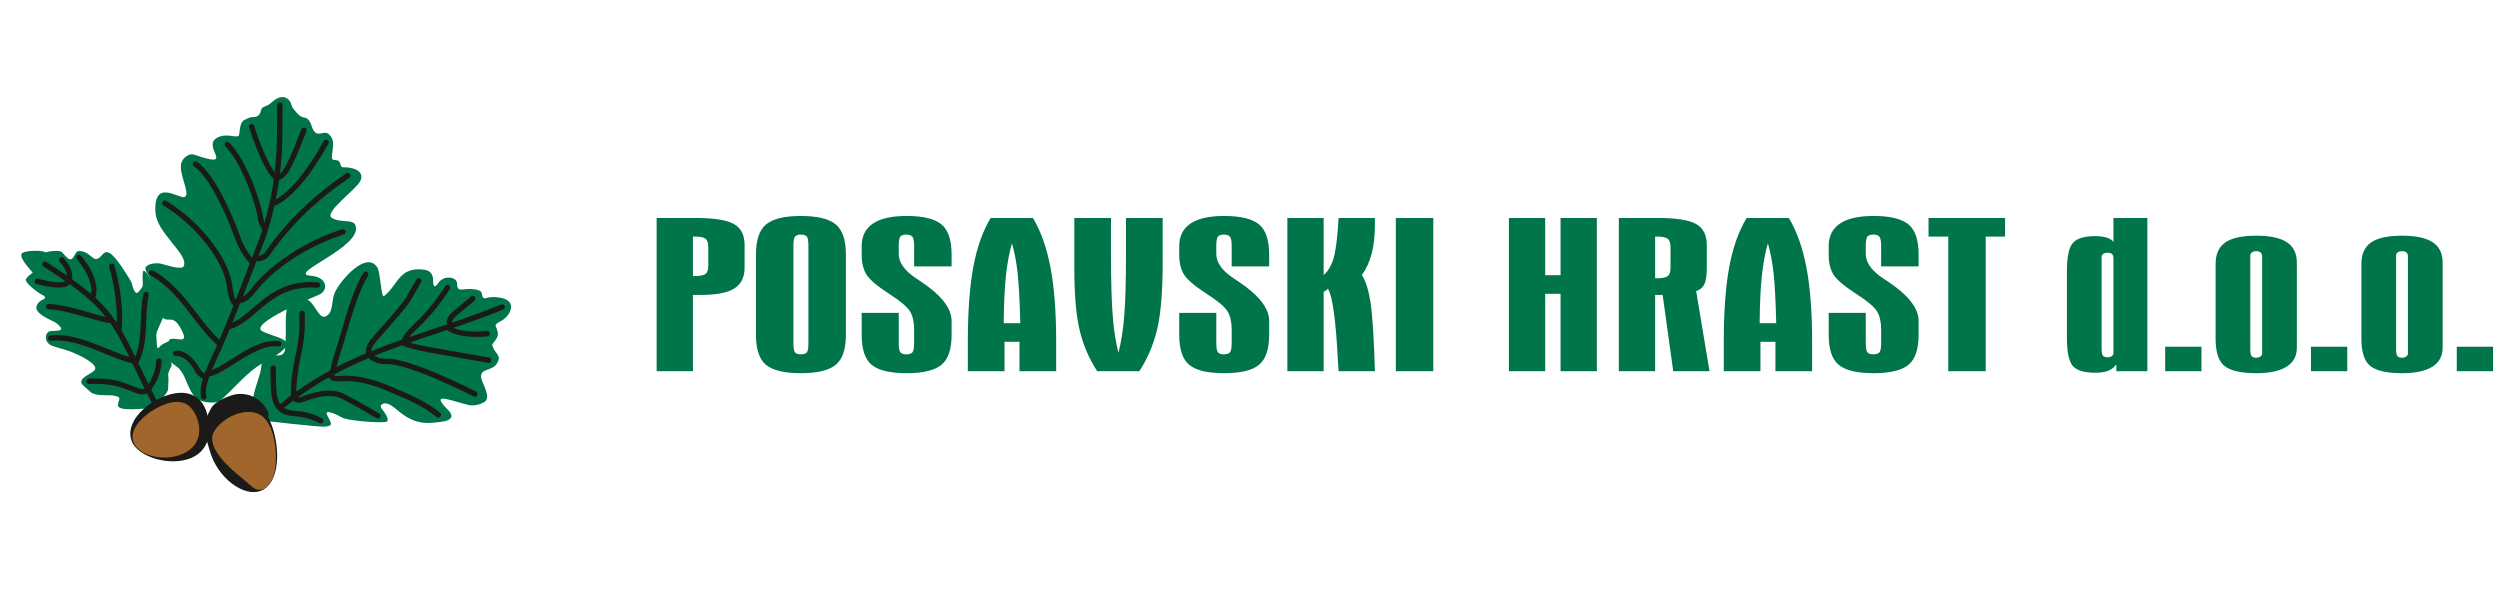 <?xml version="1.0" encoding="utf-8"?>
<!-- Generator: Adobe Illustrator 16.0.0, SVG Export Plug-In . SVG Version: 6.00 Build 0)  -->
<!DOCTYPE svg PUBLIC "-//W3C//DTD SVG 1.1//EN" "http://www.w3.org/Graphics/SVG/1.1/DTD/svg11.dtd">
<svg version="1.1" id="Layer_1" xmlns="http://www.w3.org/2000/svg" xmlns:xlink="http://www.w3.org/1999/xlink" x="0px" y="0px"
	 width="612px" height="150.114px" viewBox="0 0 612 150.114" enable-background="new 0 0 612 150.114" xml:space="preserve">
<path fill="#007549" d="M601.419,84.877h8.882v5.985h-8.882V84.877z M589.462,85.374V62.804c0-0.431-0.112-0.759-0.353-0.978
	c-0.242-0.229-0.596-0.339-1.063-0.339c-0.452,0-0.805,0.1-1.078,0.293c-0.274,0.2-0.403,0.448-0.403,0.75v1.098v21.745
	c0,0.961,0.112,1.574,0.337,1.819c0.211,0.249,0.598,0.377,1.145,0.377c0.402,0,0.74-0.101,1.013-0.312
	c0.274-0.202,0.402-0.467,0.402-0.786V85.374z M578.069,66.2v-1.574c0-2.416,0.789-4.174,2.383-5.281
	c1.576-1.099,4.103-1.648,7.563-1.648c3.396,0,5.905,0.542,7.515,1.611c1.625,1.072,2.43,2.737,2.43,4.998v1.902v18.899
	c0,2.051-0.837,3.614-2.526,4.668c-1.674,1.053-4.151,1.583-7.418,1.583c-3.621,0-6.181-0.567-7.676-1.693
	c-1.514-1.126-2.27-3.396-2.27-6.818V66.2z M565.726,84.877h8.885v5.985h-8.885V84.877z M553.771,85.374V62.804
	c0-0.431-0.113-0.759-0.355-0.978c-0.24-0.229-0.594-0.339-1.061-0.339c-0.451,0-0.806,0.1-1.079,0.293
	c-0.273,0.2-0.401,0.448-0.401,0.75v1.098v21.745c0,0.961,0.112,1.574,0.337,1.819c0.21,0.249,0.596,0.377,1.144,0.377
	c0.401,0,0.739-0.101,1.014-0.312c0.274-0.202,0.402-0.467,0.402-0.786V85.374z M542.378,66.2v-1.574
	c0-2.416,0.789-4.174,2.382-5.281c1.576-1.099,4.104-1.648,7.563-1.648c3.396,0,5.904,0.542,7.515,1.611
	c1.625,1.072,2.43,2.737,2.43,4.998v1.902v18.899c0,2.051-0.837,3.614-2.526,4.668c-1.674,1.053-4.152,1.583-7.418,1.583
	c-3.62,0-6.18-0.567-7.676-1.693c-1.513-1.126-2.27-3.396-2.27-6.818V66.2z M530.035,84.877h8.884v5.985h-8.884V84.877z
	 M505.979,66.374c0-3.533,0.499-5.848,1.496-6.937c0.982-1.09,2.768-1.629,5.358-1.629c1.158,0,2.125,0.12,2.864,0.348
	c0.74,0.228,1.304,0.584,1.674,1.069V53.36h8.304v37.503h-7.596v-1.637c-0.579,0.741-1.256,1.264-2.044,1.565
	c-0.788,0.303-1.85,0.456-3.202,0.456c-2.591,0-4.376-0.538-5.374-1.619c-0.981-1.089-1.48-3.405-1.48-6.946V66.374z
	 M514.475,64.013v21.249c0,0.961,0.112,1.574,0.338,1.822c0.21,0.248,0.596,0.376,1.143,0.376c0.402,0,0.74-0.102,1.014-0.293
	c0.273-0.202,0.402-0.448,0.402-0.751v-1.154V63.189c0-0.448-0.113-0.779-0.354-0.999c-0.242-0.21-0.595-0.319-1.063-0.319
	c-0.45,0-0.805,0.091-1.078,0.283c-0.274,0.185-0.402,0.439-0.402,0.761V64.013z M476.933,90.863V57.917h-4.828V53.36h18.731v4.557
	h-4.731v32.946H476.933z M469.675,65.222h-9.172v-5.016c0-1.152-0.146-1.913-0.419-2.261c-0.289-0.348-0.788-0.521-1.513-0.521
	c-0.659,0-1.125,0.156-1.416,0.467c-0.272,0.311-0.418,1.089-0.418,2.315v1.931c0,2.17,1.464,4.192,4.377,6.085
	c0.338,0.23,0.595,0.404,0.756,0.513c0.032,0.018,0.081,0.046,0.146,0.083c5.101,3.376,7.659,6.616,7.659,9.729v3.413
	c0,3.55-0.836,5.994-2.494,7.357c-1.673,1.363-4.505,2.041-8.528,2.041s-6.873-0.678-8.513-2.024
	c-1.657-1.353-2.478-3.815-2.478-7.374v-5.372h9.075v7.365c0,1.218,0.146,1.987,0.418,2.307c0.291,0.32,0.757,0.485,1.416,0.485
	c0.725,0,1.224-0.165,1.513-0.493c0.273-0.34,0.419-1.098,0.419-2.299v-3.311c0-1.842-0.338-3.313-1.015-4.422
	c-0.675-1.115-2.364-2.536-5.069-4.272c-2.929-1.896-4.794-3.47-5.582-4.733c-0.788-1.252-1.175-2.9-1.175-4.913v-2.042
	c0-2.444,0.917-4.292,2.751-5.527c1.851-1.246,4.586-1.867,8.239-1.867c4.023,0,6.855,0.687,8.528,2.05
	c1.658,1.363,2.494,3.824,2.494,7.385V65.222z M432.776,59.565c-0.644,2.215-1.126,4.833-1.464,7.844
	c-0.322,3.01-0.515,6.91-0.547,11.705h4.054c-0.128-5.345-0.353-9.409-0.643-12.201C433.871,64.124,433.403,61.669,432.776,59.565z
	 M434.627,90.863v-7.191h-3.668v7.191h-8.979v-7.245c0-7.34,0.45-13.419,1.335-18.242c0.901-4.813,2.316-8.822,4.265-12.016h10.331
	c1.947,3.231,3.379,7.286,4.312,12.145c0.919,4.858,1.385,10.89,1.385,18.113v7.245H434.627z M408.944,65.505v-4.933
	c0-1.053-0.225-1.757-0.675-2.113c-0.467-0.357-1.305-0.542-2.527-0.542h-0.563v10.214h0.369c1.319,0,2.222-0.174,2.688-0.522
	C408.704,67.261,408.944,66.557,408.944,65.505z M396.296,90.863V53.36h9.446c4.57,0,7.725,0.496,9.462,1.474
	c1.755,0.987,2.623,2.709,2.623,5.17v5.555c0,1.859-0.192,3.194-0.595,4.009c-0.387,0.824-1.063,1.392-2.012,1.694l3.266,19.601
	h-8.882l-2.591-18.668h-1.834v18.668H396.296z M369.376,90.863V53.36h8.882v14.004h3.766V53.36h8.883v37.503h-8.883V71.92h-3.766
	v18.942H369.376z M341.697,90.863V53.36h9.173v37.503H341.697z M315.146,53.36h8.883v13.993c1.094-0.979,1.916-2.378,2.445-4.181
	c0.53-1.804,0.935-5.081,1.224-9.812h8.884v1.611c0,2.68-0.259,5.024-0.773,7.038c-0.515,2.004-1.32,3.79-2.415,5.344
	c0.935,1.411,1.642,3.635,2.109,6.664c0.466,3.028,0.837,8.648,1.079,16.847h-8.884c-0.064-0.639-0.129-1.563-0.192-2.764
	c-0.501-9.899-1.321-15.711-2.446-17.451c-0.112,0.166-0.273,0.311-0.467,0.448c-0.193,0.128-0.37,0.248-0.563,0.331v19.436h-8.883
	V53.36z M310.688,65.222h-9.173v-5.016c0-1.152-0.145-1.913-0.418-2.261c-0.29-0.348-0.788-0.521-1.512-0.521
	c-0.66,0-1.126,0.156-1.417,0.467c-0.273,0.311-0.417,1.089-0.417,2.315v1.931c0,2.17,1.463,4.192,4.376,6.085
	c0.338,0.23,0.596,0.404,0.756,0.513c0.032,0.018,0.081,0.046,0.145,0.083c5.101,3.376,7.66,6.616,7.66,9.729v3.413
	c0,3.55-0.838,5.994-2.495,7.357c-1.674,1.363-4.505,2.041-8.528,2.041c-4.023,0-6.872-0.678-8.513-2.024
	c-1.657-1.353-2.479-3.815-2.479-7.374v-5.372h9.077v7.365c0,1.218,0.145,1.987,0.417,2.307c0.29,0.32,0.757,0.485,1.417,0.485
	c0.724,0,1.223-0.165,1.512-0.493c0.273-0.34,0.418-1.098,0.418-2.299v-3.311c0-1.842-0.338-3.313-1.013-4.422
	c-0.676-1.115-2.365-2.536-5.069-4.272c-2.93-1.896-4.796-3.47-5.584-4.733c-0.788-1.252-1.175-2.9-1.175-4.913v-2.042
	c0-2.444,0.918-4.292,2.752-5.527c1.851-1.246,4.585-1.867,8.239-1.867c4.022,0,6.854,0.687,8.528,2.05
	c1.657,1.363,2.495,3.824,2.495,7.385V65.222z M271.972,53.36v9.005c0,6.581,0.145,11.605,0.434,15.082
	c0.274,3.479,0.742,6.444,1.385,8.913c0.659-2.515,1.142-5.518,1.416-9.004c0.291-3.485,0.435-8.484,0.435-14.991V53.36h8.979
	v10.881c0,7.112-0.45,12.558-1.335,16.319c-0.902,3.761-2.351,7.192-4.361,10.303h-10.332c-1.98-3.02-3.412-6.351-4.281-9.983
	c-0.885-3.641-1.319-8.711-1.319-15.209v-5.098V53.36H271.972z M247.721,59.565c-0.644,2.215-1.126,4.833-1.463,7.844
	c-0.321,3.01-0.515,6.91-0.547,11.705h4.054c-0.128-5.345-0.353-9.409-0.644-12.201C248.815,64.124,248.349,61.669,247.721,59.565z
	 M249.572,90.863v-7.191h-3.668v7.191h-8.979v-7.245c0-7.34,0.45-13.419,1.335-18.242c0.901-4.813,2.317-8.822,4.264-12.016h10.331
	c1.948,3.231,3.381,7.286,4.313,12.145c0.917,4.858,1.384,10.89,1.384,18.113v7.245H249.572z M232.95,65.222h-9.173v-5.016
	c0-1.152-0.145-1.913-0.419-2.261c-0.289-0.348-0.788-0.521-1.512-0.521c-0.66,0-1.127,0.156-1.416,0.467
	c-0.274,0.311-0.418,1.089-0.418,2.315v1.931c0,2.17,1.463,4.192,4.376,6.085c0.337,0.23,0.596,0.404,0.757,0.513
	c0.031,0.018,0.081,0.046,0.145,0.083c5.101,3.376,7.661,6.616,7.661,9.729v3.413c0,3.55-0.838,5.994-2.496,7.357
	c-1.673,1.363-4.504,2.041-8.529,2.041c-4.022,0-6.871-0.678-8.512-2.024c-1.658-1.353-2.479-3.815-2.479-7.374v-5.372h9.077v7.365
	c0,1.218,0.144,1.987,0.418,2.307c0.289,0.32,0.756,0.485,1.416,0.485c0.724,0,1.223-0.165,1.512-0.493
	c0.274-0.34,0.419-1.098,0.419-2.299v-3.311c0-1.842-0.338-3.313-1.015-4.422c-0.675-1.115-2.365-2.536-5.068-4.272
	c-2.929-1.896-4.796-3.47-5.584-4.733c-0.788-1.252-1.175-2.9-1.175-4.913v-2.042c0-2.444,0.917-4.292,2.752-5.527
	c1.85-1.246,4.585-1.867,8.238-1.867c4.024,0,6.856,0.687,8.529,2.05c1.658,1.363,2.496,3.824,2.496,7.385V65.222z M185.059,62.311
	c0-3.559,0.837-6.022,2.495-7.394c1.673-1.363,4.506-2.05,8.497-2.05c4.023,0,6.856,0.687,8.529,2.05
	c1.658,1.372,2.495,3.835,2.495,7.394v19.658c0,3.541-0.837,5.994-2.495,7.349c-1.673,1.363-4.506,2.041-8.529,2.041
	s-6.871-0.678-8.513-2.024c-1.657-1.353-2.479-3.807-2.479-7.365V62.311z M194.232,83.954c0,1.238,0.129,2.014,0.402,2.327
	c0.274,0.311,0.741,0.465,1.417,0.465c0.692,0,1.175-0.154,1.449-0.457c0.274-0.302,0.402-1.08,0.402-2.335V60.215
	c0-1.235-0.128-2.013-0.402-2.324c-0.274-0.311-0.756-0.467-1.449-0.467c-0.675,0-1.143,0.156-1.417,0.467
	c-0.273,0.311-0.402,1.089-0.402,2.324V83.954z M173.393,64.983v-4.411c0-1.053-0.225-1.766-0.676-2.122
	c-0.466-0.359-1.304-0.533-2.526-0.533h-0.563v9.666h0.371c1.318,0,2.221-0.174,2.687-0.513
	C173.152,66.731,173.393,66.035,173.393,64.983z M160.745,90.863V53.36h9.445c4.57,0,7.725,0.496,9.462,1.474
	c1.754,0.979,2.624,2.709,2.624,5.17v5.546c0,2.324-0.837,4.009-2.511,5.062c-1.657,1.052-4.329,1.583-8.014,1.583h-2.124v18.668
	H160.745z"/>
<path fill-rule="evenodd" clip-rule="evenodd" fill="#007549" d="M63.912,90.217c0.292-1.972,0.001-3.4,2.689-3.301
	c1.41,0.053,2.587,0.438,3.098-0.993c0.18-0.509,0.224-3.257,0.259-3.989c0.102-2.188-0.502-7.746,1.654-8.666
	c5.375-2.289,5.695,5.049,8.036,4.201c2.011-0.73,1.45-3.871,2.276-5.766c1.341-3.079,7.92-10.616,10.518-6.099
	c0.662,1.15,0.878,7.418,1.551,6.898c3.439-2.659,3.682-7.394,9.933-6.465c1.625,0.241,2.103,1.317,2.103,2.732
	c0,1.159,0.285,1.963,1.242,0.533c1.345-2.007,4.303-1.542,4.586-0.165c0.186,0.898-0.19,2.002,1.586,1.698
	c0.828-0.142,4.275-0.274,4.483,0.935c0.346,2.004,0.766,1.045,2.276,0.965c1.968-0.104,5.744,0.341,4.74,3.255
	c-0.983,2.846-4.013,2.821-3.57,3.894c0.89,2.147,0.64,2.503-0.88,4.411c0.124,1.67,1.985,2.491,1.565,3.811
	c-0.941,2.963-3.985,1.806-4.306,3.818c-0.214,1.35,2.576,4.956,1.042,6.326c-0.568,0.507-2.517,1.255-3.998,0.914
	c-4.134-0.953-9.313-3.286-5.742,0.549c0.617,0.661,2.491,2.118,0.685,3.116c-0.685,0.378-3.079,0.661-4.692,0.708
	c-5.72,0.168-8.131-4.263-10.26-4.722c-1.435-0.307-1.845,0.6-1.417,1.136c0.328,0.406,2.557,3.127,0.98,3.356
	c-1.856,0.269-9.533-0.344-10.7-1.138c-0.082-0.056-4.479-2.502-3.556-0.536c0.881,1.874,1.804,2.646-0.743,2.821
	c-1.147,0.078-14.447-1.396-14.5-1.417C59.126,100.58,63.359,93.958,63.912,90.217"/>
<path fill-rule="evenodd" clip-rule="evenodd" fill="#007549" d="M48.23,97.616c-2.618-2.144-2.523-6.351-5.248-8.07
	c-3.001-1.896-2.609-5.892-2.051-5.846c0.559,0.045,0.139-0.709,1.245-0.776c1.455-0.087,3.721,1.044,2.555-1.535
	c-2.212-4.885-3.397-2.247-4.852-3.596c-1.018-0.941-2.591-8.371-3.278-9.777c-0.689-1.409-1.231-2.211-0.921-2.644
	c0.655-0.918,2.73-1.065,3.828-0.8c0.693,0.167,4.975,1.624,5.448,0.633c0.804-1.681-1.674-4.257-2.62-5.499
	c-2.083-2.73-4.327-5.057-4.327-8.553c0-7.309,5.835-2.389,7.166-2.926c1.671-0.672-1.798-6.133-0.679-8.657
	c0.403-0.909,1.814-2.128,2.965-1.73c10.728,3.7,1.694-1.917,5.684-4.12c2.421-1.337,4.872,0.304,5.357-0.633
	c0.207-0.4,0.043-3.157,1.342-3.726c0.615-0.27,1.173-0.703,2.124-0.703c2.135,0,1.715-1.954,2.235-2.268
	c1.302-0.787,1.113-0.271,2.513-1.511c1.2-1.063,2.854-1.772,4.148-0.243c0.479,0.565,0.32,1.185,1.12,2.213
	c2.237,2.883,2.527,1.285,3.571,2.524c0.692,0.826,0.747,1.752,1.066,2.319c1.196,2.12,2.559,0.152,3.785,1.081
	c2.601,1.976-0.321,6.396,1.439,6.39c2.15-0.008,1.012,1.857,2.239,1.802c2.213-0.098,5.252,0.82,4.152,3.292
	c-0.934,2.098-9.146,7.814-6.977,9.105c2.216,1.317,5.177,0.152,5.771,1.826c1.877,5.296-17.11,11.884-10.949,12.321
	c4.131,0.293,4.354,3.603,2.071,4.604c-1.242,0.546-17.6,7.211-13.879,9.01c4.343,2.098,10.819,1.965,0,7.807
	c-3.735,2.016-7.15,6.434-10.382,9.145C52.933,98.879,49.445,98.612,48.23,97.616"/>
<path fill-rule="evenodd" clip-rule="evenodd" fill="#007549" d="M37.021,99.929c-1.624,0-8.405,0.976-8.155-0.835
	c0.188-1.365,1.067-1.863-0.939-2.239c-1.523-0.287-4.483,0.239-5.735-0.87c-0.639-0.566-2.322-1.902-2.322-2.367
	c0-1.785,3.746-2.287,3.441-3.608c-0.385-1.679-5.696-3.918-7.101-4.306c-0.432-0.119-2.936-0.836-3.461-1.047
	c-2.003-0.799-1.891-3.266-0.463-3.59c0.591-0.135,2.779,0.061,2.688-0.6c-0.062-0.448-0.851-1.255-1.721-1.694
	c-1.207-0.608-4.983-2.12-4.274-3.948c0.517-1.333,2.002-1.593,2.042-1.9c0.038-0.291-0.265-0.584-0.681-0.73
	c-0.545-0.191-4.435-2.975-3.992-3.833c0.521-1.007,1.714-1.535,1.661-1.604c-0.574-0.739-3.702-3.977-2.554-4.809
	c0.932-0.676,4.194-0.642,5.175-0.376c0.514,0.139,0.432,0.298,0.841,0.139c0.691-0.268,2.983-0.463,3.533-0.1
	c0.546,0.361,1.689,2.172,2.444,1.829c0.896-0.407,0.876-1.968,1.853-1.996c2.526-0.076,3.398,2.518,4.621,1.878
	c1.204-0.626,1.344-1.835,2.468-1.563c1.549,0.376,3.948,4.37,4.756,5.628c0,0,1.057,1.62,1.145,2.048
	c0.054,0.259,0.672,3.166,1.644,1.989c1.378-1.668,0.97-1.281,0.97-3.411c0-0.256-0.004-1.681,0.238-1.72
	c1.54-0.248,4.893,11.011,4.736,11.499c-0.402,1.239-1.62,3.175-1.62,4.264c0,0.313,0.163,2.309,0.163,2.544
	c0,0.232,0.12,0.938,0.525,0.428c0.978-1.227,3.117-1.759,2.874-0.977c-0.256,0.824,0.02,1.57,0.02,2.479
	c0,0.376,0.271,2.992,0.096,3.218c-0.228,0.287-0.815,1.596-0.77,1.97c0.148,1.196,0.033,2.372-0.03,3.562
	c0.084,0.289-0.646,1.337-0.881,1.615C39.197,98.146,41.157,99.029,37.021,99.929"/>
<path fill-rule="evenodd" clip-rule="evenodd" fill="#1A1A18" d="M56.493,96.839c2.227-0.821,5.206-0.474,7.3,1.489
	c0.9,0.844,1.37,1.64,1.898,2.672c0.172,0.338-0.085,1.078-0.064,1.12c0.56,1.052,1.032,2.226,1.384,3.498
	c1.757,6.343,0.8,13.073-3.252,14.568c-4.052,1.496-10.499-3.093-12.394-9.798c-0.581-2.059-1.367-4.155-1.264-6.088
	c0.083-1.563,0.854-3.007,1.467-4.177C52.528,98.292,54.975,97.401,56.493,96.839"/>
<path fill-rule="evenodd" clip-rule="evenodd" fill="#A1662C" d="M52.26,105.925c1.697-3.553,8.267-6.844,11.932-4.033
	c3.666,2.81,3.99,11.88,2.562,15.047c-0.931,2.065-2.163,3.349-3.966,2.842c-0.967-0.272-1.926-1.436-3.218-2.461
	C55.816,114.337,50.563,109.48,52.26,105.925"/>
<path fill-rule="evenodd" clip-rule="evenodd" fill="#1A1A18" d="M39.791,97.197c5.009-2.118,9.036-0.95,10.57,3.098
	c1.536,4.048,1.496,9.703-3.57,11.822c-5.065,2.123-13.034-0.13-14.569-4.178C30.685,103.891,34.782,99.314,39.791,97.197"/>
<path fill-rule="evenodd" clip-rule="evenodd" fill="#A1662C" d="M40.063,99.101c4.373-1.742,6.77-0.218,8.119,3.133
	c1.348,3.348,0.611,7.269-3.772,9.011c-4.383,1.742-10.379,0.366-11.721-2.976S35.69,100.842,40.063,99.101"/>
<path fill="#1A1A18" d="M38.247,97.825c0.165,0.323,0.037,0.724-0.29,0.889c-0.326,0.166-0.724,0.035-0.889-0.289
	C36.7,97.703,36.347,97,36.007,96.321c-0.309,0.119-0.715,0.208-1.23,0.199c-0.78-0.015-1.287-0.215-2.37-0.64
	c-0.669-0.262-1.576-0.619-2.931-1.078c-3.293-1.115-7.626-0.798-7.64-0.796c-0.364,0.025-0.679-0.251-0.704-0.614
	c-0.025-0.366,0.251-0.681,0.616-0.705c0.014,0,4.603-0.337,8.151,0.866c1.385,0.469,2.307,0.83,2.987,1.098
	c0.939,0.367,1.378,0.538,1.916,0.549c0.272,0.007,0.472-0.021,0.618-0.056c-0.941-1.902-1.779-3.638-2.544-5.222
	c-0.154-0.319-0.305-0.634-0.454-0.942c-2.132-0.532-4.383-1.449-6.708-2.396c-4.337-1.766-8.938-3.639-13.21-3.165
	c-0.363,0.041-0.689-0.222-0.729-0.583c-0.04-0.363,0.222-0.689,0.584-0.73c4.607-0.511,9.365,1.426,13.854,3.252
	c1.881,0.766,3.711,1.512,5.439,2.037c-1.633-3.346-2.985-5.948-4.6-8.274c-1.396-0.13-3.405-0.715-5.65-1.369
	c-3.125-0.909-6.72-1.954-9.532-2.035c-0.364-0.011-0.651-0.313-0.641-0.679c0.011-0.363,0.313-0.65,0.677-0.641
	c2.983,0.085,6.665,1.157,9.863,2.087c1.561,0.454,3.004,0.874,4.16,1.122c-2.099-2.659-4.75-5.077-8.878-8.047
	c-0.6,0.73-2.167,1.472-8.067-0.023c-0.355-0.089-0.57-0.448-0.481-0.803c0.088-0.354,0.447-0.569,0.801-0.48
	c4.931,1.25,6.212,0.937,6.653,0.53c-1.564-1.095-3.326-2.27-5.329-3.559c-0.307-0.198-0.397-0.606-0.2-0.913s0.605-0.396,0.913-0.2
	c1.879,1.211,3.55,2.32,5.046,3.361c-0.049-0.715-0.407-1.859-1.776-3.383c-0.245-0.271-0.223-0.689,0.048-0.935
	c0.271-0.244,0.69-0.222,0.935,0.05c2.161,2.405,2.2,4.262,2.038,5.142c1.788,1.278,3.308,2.454,4.632,3.587
	c0.229-1.352,0.089-4.256-3.439-8.5c-0.233-0.278-0.194-0.695,0.085-0.928s0.695-0.193,0.928,0.087
	c4.451,5.35,3.928,9.04,3.53,10.32c2.166,1.989,3.765,3.896,5.194,6.062c0.098-2.531-0.052-7.37-1.838-13.63
	c-0.1-0.352,0.104-0.717,0.456-0.817c0.35-0.1,0.717,0.104,0.816,0.454c2.452,8.587,1.901,14.649,1.747,15.901
	c1.096,1.879,2.15,3.986,3.368,6.494c1.115-2.768,1.24-5.801,1.367-8.867c0.089-2.179,0.18-4.375,0.618-6.551
	c0.071-0.356,0.42-0.589,0.776-0.518s0.589,0.419,0.517,0.776c-0.416,2.068-0.505,4.214-0.594,6.344
	c-0.146,3.569-0.291,7.097-1.936,10.362l0.205,0.426c0.69,1.428,1.44,2.98,2.29,4.702c0.443-0.729,0.837-1.465,1.147-2.227
	c0.438-1.076,0.708-2.206,0.708-3.438c0-0.366,0.297-0.663,0.662-0.663s0.662,0.297,0.662,0.663c0,1.414-0.308,2.71-0.807,3.936
	c-0.441,1.083-1.029,2.107-1.686,3.113C37.424,96.199,37.824,96.995,38.247,97.825"/>
<path fill="#1A1A18" d="M50.504,96.981c0.119,0.344-0.065,0.72-0.409,0.837c-0.343,0.119-0.72-0.063-0.837-0.408
	c-0.002-0.005-0.53-1.446,0.421-4.707c-0.552-0.26-1.33-0.753-1.802-1.613c-2.429-4.429-4.712-3.945-4.719-3.943
	c-0.358,0.066-0.704-0.17-0.771-0.529c-0.067-0.358,0.17-0.702,0.528-0.769c0.009-0.002,3.226-0.67,6.12,4.604
	c0.27,0.496,0.706,0.805,1.058,0.987c0.003-0.009,0.005-0.018,0.01-0.025c0.01-0.039,0.024-0.074,0.039-0.109
	c0.244-0.663,0.544-1.387,0.909-2.169c0.72-1.547,1.421-3.107,2.107-4.682c-2.413-2.169-4.276-4.615-6.148-7.074
	c-2.786-3.659-5.593-7.344-10.216-10.036c-0.316-0.183-0.424-0.587-0.241-0.902c0.182-0.318,0.586-0.424,0.902-0.242
	c4.854,2.826,7.74,6.616,10.605,10.376c1.749,2.297,3.488,4.584,5.653,6.598c1.182-2.756,2.32-5.543,3.433-8.343
	c-0.323-0.328-0.633-0.819-0.887-1.466c-0.295-0.75-0.54-1.741-0.667-2.965c-0.34-3.282-2.223-7.011-4.915-10.499
	c-2.92-3.783-6.775-7.262-10.646-9.579c-0.312-0.187-0.414-0.594-0.227-0.907c0.187-0.311,0.593-0.413,0.905-0.226
	c4.008,2.4,7.997,5.996,11.013,9.906c2.832,3.669,4.816,7.631,5.183,11.17c0.112,1.09,0.326,1.961,0.583,2.616
	c0.076,0.191,0.152,0.359,0.228,0.504c1.161-2.948,2.296-5.907,3.427-8.855l0.011-0.026c-0.702-0.771-2.455-2.911-3.607-6.142
	c-0.856-2.405-2.85-7.451-5.276-11.66c-1.513-2.624-3.184-4.914-4.825-5.988c-0.306-0.2-0.392-0.611-0.19-0.915
	c0.199-0.306,0.608-0.391,0.914-0.191c1.832,1.198,3.638,3.65,5.245,6.438c2.48,4.307,4.509,9.436,5.38,11.877
	c0.884,2.479,2.129,4.246,2.895,5.183c0.645-1.676,1.309-3.4,2.069-5.351c0.158-0.484,0.311-0.967,0.459-1.448
	c-0.343-0.496-0.975-1.601-1.15-3.177c-0.133-1.193-1.376-5.732-3.4-10.164c-1.24-2.715-2.769-5.372-4.5-7.144
	c-0.255-0.263-0.248-0.681,0.013-0.935c0.261-0.254,0.679-0.248,0.934,0.013c1.848,1.892,3.458,4.681,4.753,7.518
	c2.085,4.564,3.374,9.305,3.514,10.566c0.067,0.604,0.211,1.113,0.371,1.524c0.454-1.587,0.855-3.157,1.204-4.722
	c0.004-0.022,0.008-0.043,0.015-0.065c0.321-1.448,0.598-2.889,0.833-4.339c0.079-0.487,0.153-0.976,0.223-1.468
	c-0.84-0.835-3.188-3.79-6.056-12.709c-0.111-0.346,0.08-0.717,0.426-0.829c0.348-0.113,0.72,0.079,0.831,0.426
	c2.237,6.955,4.032,10.06,5.023,11.388c0.364-3.076,0.547-6.215,0.562-9.511c0.03-6.335,0.03-6.99,0.03-6.994
	c0-0.365,0.297-0.661,0.662-0.661c0.364,0,0.659,0.293,0.661,0.656v0.004c0,0,0-0.006,0-0.004v0.004c0,0.061-0.004,0.75-0.033,7
	c-0.015,3.42-0.208,6.672-0.594,9.86c0.193-0.179,0.477-0.507,0.886-1.103c0.504-0.735,1.083-1.88,1.787-3.485
	c0.72-1.635,1.558-3.722,2.57-6.311c0.132-0.339,0.516-0.509,0.856-0.376c0.339,0.134,0.507,0.517,0.375,0.856
	c-1.022,2.615-1.868,4.722-2.59,6.363c-0.736,1.674-1.353,2.89-1.907,3.696c-0.861,1.257-1.614,1.685-2.164,1.79
	c-0.075,0.539-0.157,1.078-0.244,1.613c-0.175,1.083-0.373,2.159-0.595,3.235c1.866-0.987,6.109-4.185,11.712-14.279
	c0.179-0.317,0.581-0.433,0.898-0.256c0.319,0.178,0.433,0.581,0.257,0.898c-6.668,12.01-11.753,14.679-13.21,15.225
	c-0.58,2.557-1.296,5.122-2.154,7.755l-0.014,0.032c-0.518,1.333-1.103,2.851-1.71,4.431c0.241-0.013,0.47-0.069,0.685-0.163
	c0.422-0.185,0.806-0.526,1.143-1.011c2.772-3.981,5.827-7.47,9.119-10.601c3.29-3.126,6.812-5.89,10.525-8.425
	c0.301-0.206,0.712-0.128,0.917,0.172c0.206,0.302,0.128,0.712-0.174,0.919c-3.659,2.499-7.127,5.218-10.358,8.29
	c-3.226,3.068-6.222,6.49-8.944,10.399c-0.479,0.687-1.047,1.181-1.696,1.465c-0.533,0.234-1.107,0.326-1.72,0.263l-0.408,1.063
	c-0.973,2.535-1.949,5.081-2.943,7.62c0.101-0.055,0.209-0.12,0.321-0.196c0.528-0.354,1.134-0.926,1.792-1.793
	c2.311-3.04,5.681-5.946,9.479-8.425c4.001-2.611,8.486-4.752,12.713-6.072c0.348-0.109,0.718,0.085,0.826,0.433
	c0.108,0.35-0.085,0.72-0.434,0.829c-4.117,1.287-8.487,3.375-12.387,5.917c-3.678,2.403-6.932,5.205-9.146,8.116
	c-0.757,0.993-1.472,1.666-2.109,2.094c-0.622,0.417-1.191,0.617-1.669,0.665c-0.631,1.598-1.268,3.189-1.916,4.774
	c1.697-0.72,3.287-2.081,5.007-3.552c3.778-3.236,8.146-6.973,15.875-6.284c0.362,0.031,0.63,0.351,0.599,0.713
	c-0.032,0.363-0.351,0.631-0.713,0.6c-7.176-0.639-11.319,2.907-14.903,5.975c-2.175,1.861-4.155,3.555-6.532,4.17
	c-1.276,3.076-2.597,6.12-3.989,9.107c-0.149,0.319-0.287,0.628-0.414,0.926c1.348-0.513,3.021-1.569,4.822-2.705
	c3.729-2.354,7.977-5.032,11.686-4.387c0.361,0.061,0.602,0.402,0.541,0.764c-0.062,0.358-0.403,0.602-0.763,0.541
	c-3.216-0.561-7.233,1.974-10.761,4.198c-2.313,1.459-4.426,2.793-6.134,3.144c-0.03,0.087-0.059,0.169-0.087,0.252
	c-0.002,0.013-0.006,0.025-0.009,0.042c-0.013,0.045-0.028,0.089-0.049,0.13C50.048,95.744,50.502,96.976,50.504,96.981"/>
<path fill="#1A1A18" d="M90.869,85.978c2.47-1.007,4.96-1.933,7.469-2.819c0.206-0.526,0.728-1.553,1.968-2.751
	c0.965-0.933,2.259-2.213,3.42-3.452c0.836-0.894,1.619-1.783,2.191-2.537c0.712-0.941,1.362-1.811,1.861-2.518
	c0.519-0.733,0.932-1.357,1.173-1.809c0.171-0.32,0.571-0.441,0.894-0.272c0.32,0.172,0.442,0.572,0.271,0.894
	c-0.266,0.496-0.708,1.167-1.262,1.948c-0.574,0.811-1.214,1.672-1.881,2.552c-0.584,0.772-1.404,1.701-2.285,2.643
	c-1.214,1.295-2.511,2.578-3.466,3.504c-0.441,0.426-0.771,0.811-1.017,1.146c2.026-0.7,4.063-1.383,6.111-2.068
	c1.009-0.337,2.022-0.676,3.036-1.018c-0.068-0.649,0.025-1.66,0.955-2.591c0.645-0.644,1.912-1.675,3.015-2.57
	c0.944-0.768,1.76-1.428,1.839-1.548c0.204-0.304,0.614-0.387,0.919-0.185c0.304,0.204,0.385,0.615,0.183,0.917
	c-0.182,0.276-1.075,1-2.109,1.839c-1.063,0.865-2.287,1.859-2.911,2.482c-0.43,0.431-0.567,0.872-0.591,1.213
	c3.983-1.354,8.001-2.777,12.032-4.426c0.337-0.137,0.722,0.025,0.859,0.363c0.137,0.337-0.026,0.722-0.363,0.858
	c-4.101,1.677-8.152,3.111-12.16,4.474c1.1,0.551,3.455,1.207,8.197,0.781c0.363-0.031,0.682,0.239,0.714,0.6
	c0.03,0.363-0.237,0.684-0.6,0.716c-6.396,0.571-9.005-0.87-9.871-1.569c-0.911,0.307-1.82,0.61-2.726,0.915
	c-2.15,0.72-4.29,1.435-6.414,2.172c1.015,0.307,2.706,0.724,5.483,1.215c6.379,1.131,13.925,2.445,13.947,2.45
	c0.359,0.061,0.602,0.403,0.54,0.763c-0.061,0.359-0.402,0.601-0.762,0.54c-0.024-0.004-7.925-1.383-13.953-2.448
	c-4.613-0.817-6.486-1.522-7.167-1.849c-2.279,0.81-4.539,1.653-6.781,2.562c0.593,0.379,1.537,0.757,2.908,0.707
	c2.004-0.069,5.14,0.808,8.479,2.039c5.176,1.908,10.913,4.688,13.548,6.037c0.324,0.166,0.454,0.563,0.287,0.887
	c-0.165,0.325-0.562,0.453-0.886,0.287c-2.601-1.332-8.267-4.076-13.404-5.969c-3.202-1.181-6.172-2.024-7.981-1.962
	c-2.27,0.08-3.672-0.839-4.346-1.45c-2.891,1.213-5.75,2.546-8.574,4.07c0.108,0.147,0.417,0.331,1.284,0.286
	c1.128-0.056,2.604-0.112,4.53,0.145c1.919,0.254,4.271,0.819,7.143,2.002c2.831,1.165,5.324,2.227,7.49,3.322
	c2.198,1.11,4.07,2.261,5.631,3.596c0.278,0.237,0.311,0.654,0.074,0.931c-0.237,0.278-0.655,0.311-0.932,0.073
	c-1.473-1.258-3.26-2.354-5.367-3.421c-2.14-1.081-4.603-2.129-7.398-3.281c-2.753-1.133-4.993-1.672-6.813-1.913
	c-1.811-0.242-3.217-0.188-4.296-0.133c-1.552,0.076-2.226-0.443-2.514-0.963c-2.556,1.433-5.084,3.031-7.578,4.844
	c0.186,0.053,0.441,0.057,0.785-0.057c0.207-0.067,0.4-0.137,0.624-0.218c2.042-0.738,6.366-2.3,9.939-0.513
	c3.083,1.542,6.279,3.438,7.8,4.34c0.371,0.221,0.647,0.385,0.757,0.448c0.316,0.18,0.427,0.582,0.248,0.899
	c-0.179,0.315-0.583,0.428-0.899,0.247c-0.19-0.108-0.441-0.256-0.778-0.455c-1.52-0.903-4.716-2.799-7.716-4.301
	c-3.07-1.533-7.033-0.103-8.905,0.574c-0.283,0.102-0.522,0.188-0.662,0.234c-1.158,0.376-1.906,0.03-2.34-0.35
	c-0.752,0.568-1.5,1.16-2.246,1.771c0.802,0.53,1.683,0.615,2.778,0.722c1.618,0.157,3.646,0.354,6.514,1.835
	c0.323,0.167,0.452,0.564,0.284,0.89c-0.167,0.323-0.565,0.451-0.889,0.285c-2.646-1.366-4.531-1.551-6.034-1.697
	c-1.619-0.155-2.847-0.275-4.13-1.54c-0.02-0.019-0.037-0.038-0.056-0.058c-1.682-1.713-1.71-4.635-1.74-7.783
	c-0.007-0.778-0.014-1.571-0.049-2.383c-0.017-0.365,0.266-0.672,0.63-0.688c0.364-0.016,0.673,0.268,0.688,0.632
	c0.035,0.798,0.042,1.62,0.05,2.429c0.024,2.581,0.047,4.996,1.004,6.427c0.873-0.72,1.749-1.409,2.629-2.07
	c-0.02-1.13,0.022-4.867,1.146-9.838c1.113-4.917,0.994-8.163,0.938-9.641c-0.01-0.275-0.018-0.49-0.016-0.668
	c0.004-0.363,0.304-0.656,0.667-0.652c0.365,0.004,0.657,0.305,0.652,0.667c-0.002,0.131,0.006,0.339,0.015,0.604
	c0.056,1.535,0.182,4.898-0.968,9.979c-0.877,3.874-1.076,6.953-1.111,8.578c2.751-1.976,5.539-3.693,8.356-5.222
	c0.15-0.8,0.598-2.979,1.443-5.361c0.272-0.766,0.628-2,1.061-3.502c1.302-4.516,3.289-11.406,5.6-14.978
	c0.199-0.306,0.608-0.394,0.914-0.196c0.306,0.2,0.393,0.609,0.193,0.914c-2.208,3.413-4.159,10.184-5.44,14.621
	c-0.45,1.562-0.818,2.842-1.082,3.581c-0.569,1.604-0.951,3.103-1.178,4.122c2.374-1.226,4.767-2.328,7.18-3.344
	c-0.063-0.669,0.024-2.011,1.313-3.524c0.429-0.502,1.035-1.189,1.759-2.011c2.395-2.716,6.048-6.857,6.771-8.142
	c0.903-1.604,2.52-4.407,2.524-4.416c0.182-0.315,0.583-0.424,0.9-0.244c0.315,0.183,0.425,0.585,0.242,0.9
	c-0.004,0.007-1.43,2.481-2.513,4.405c-0.794,1.411-4.501,5.616-6.931,8.371c-0.773,0.876-1.419,1.61-1.749,1.996
	C91.121,84.748,90.908,85.496,90.869,85.978"/>
<path fill="none" d="M-25.748-642.38"/>
<path fill="none" d="M569.527-642.38"/>
</svg>
